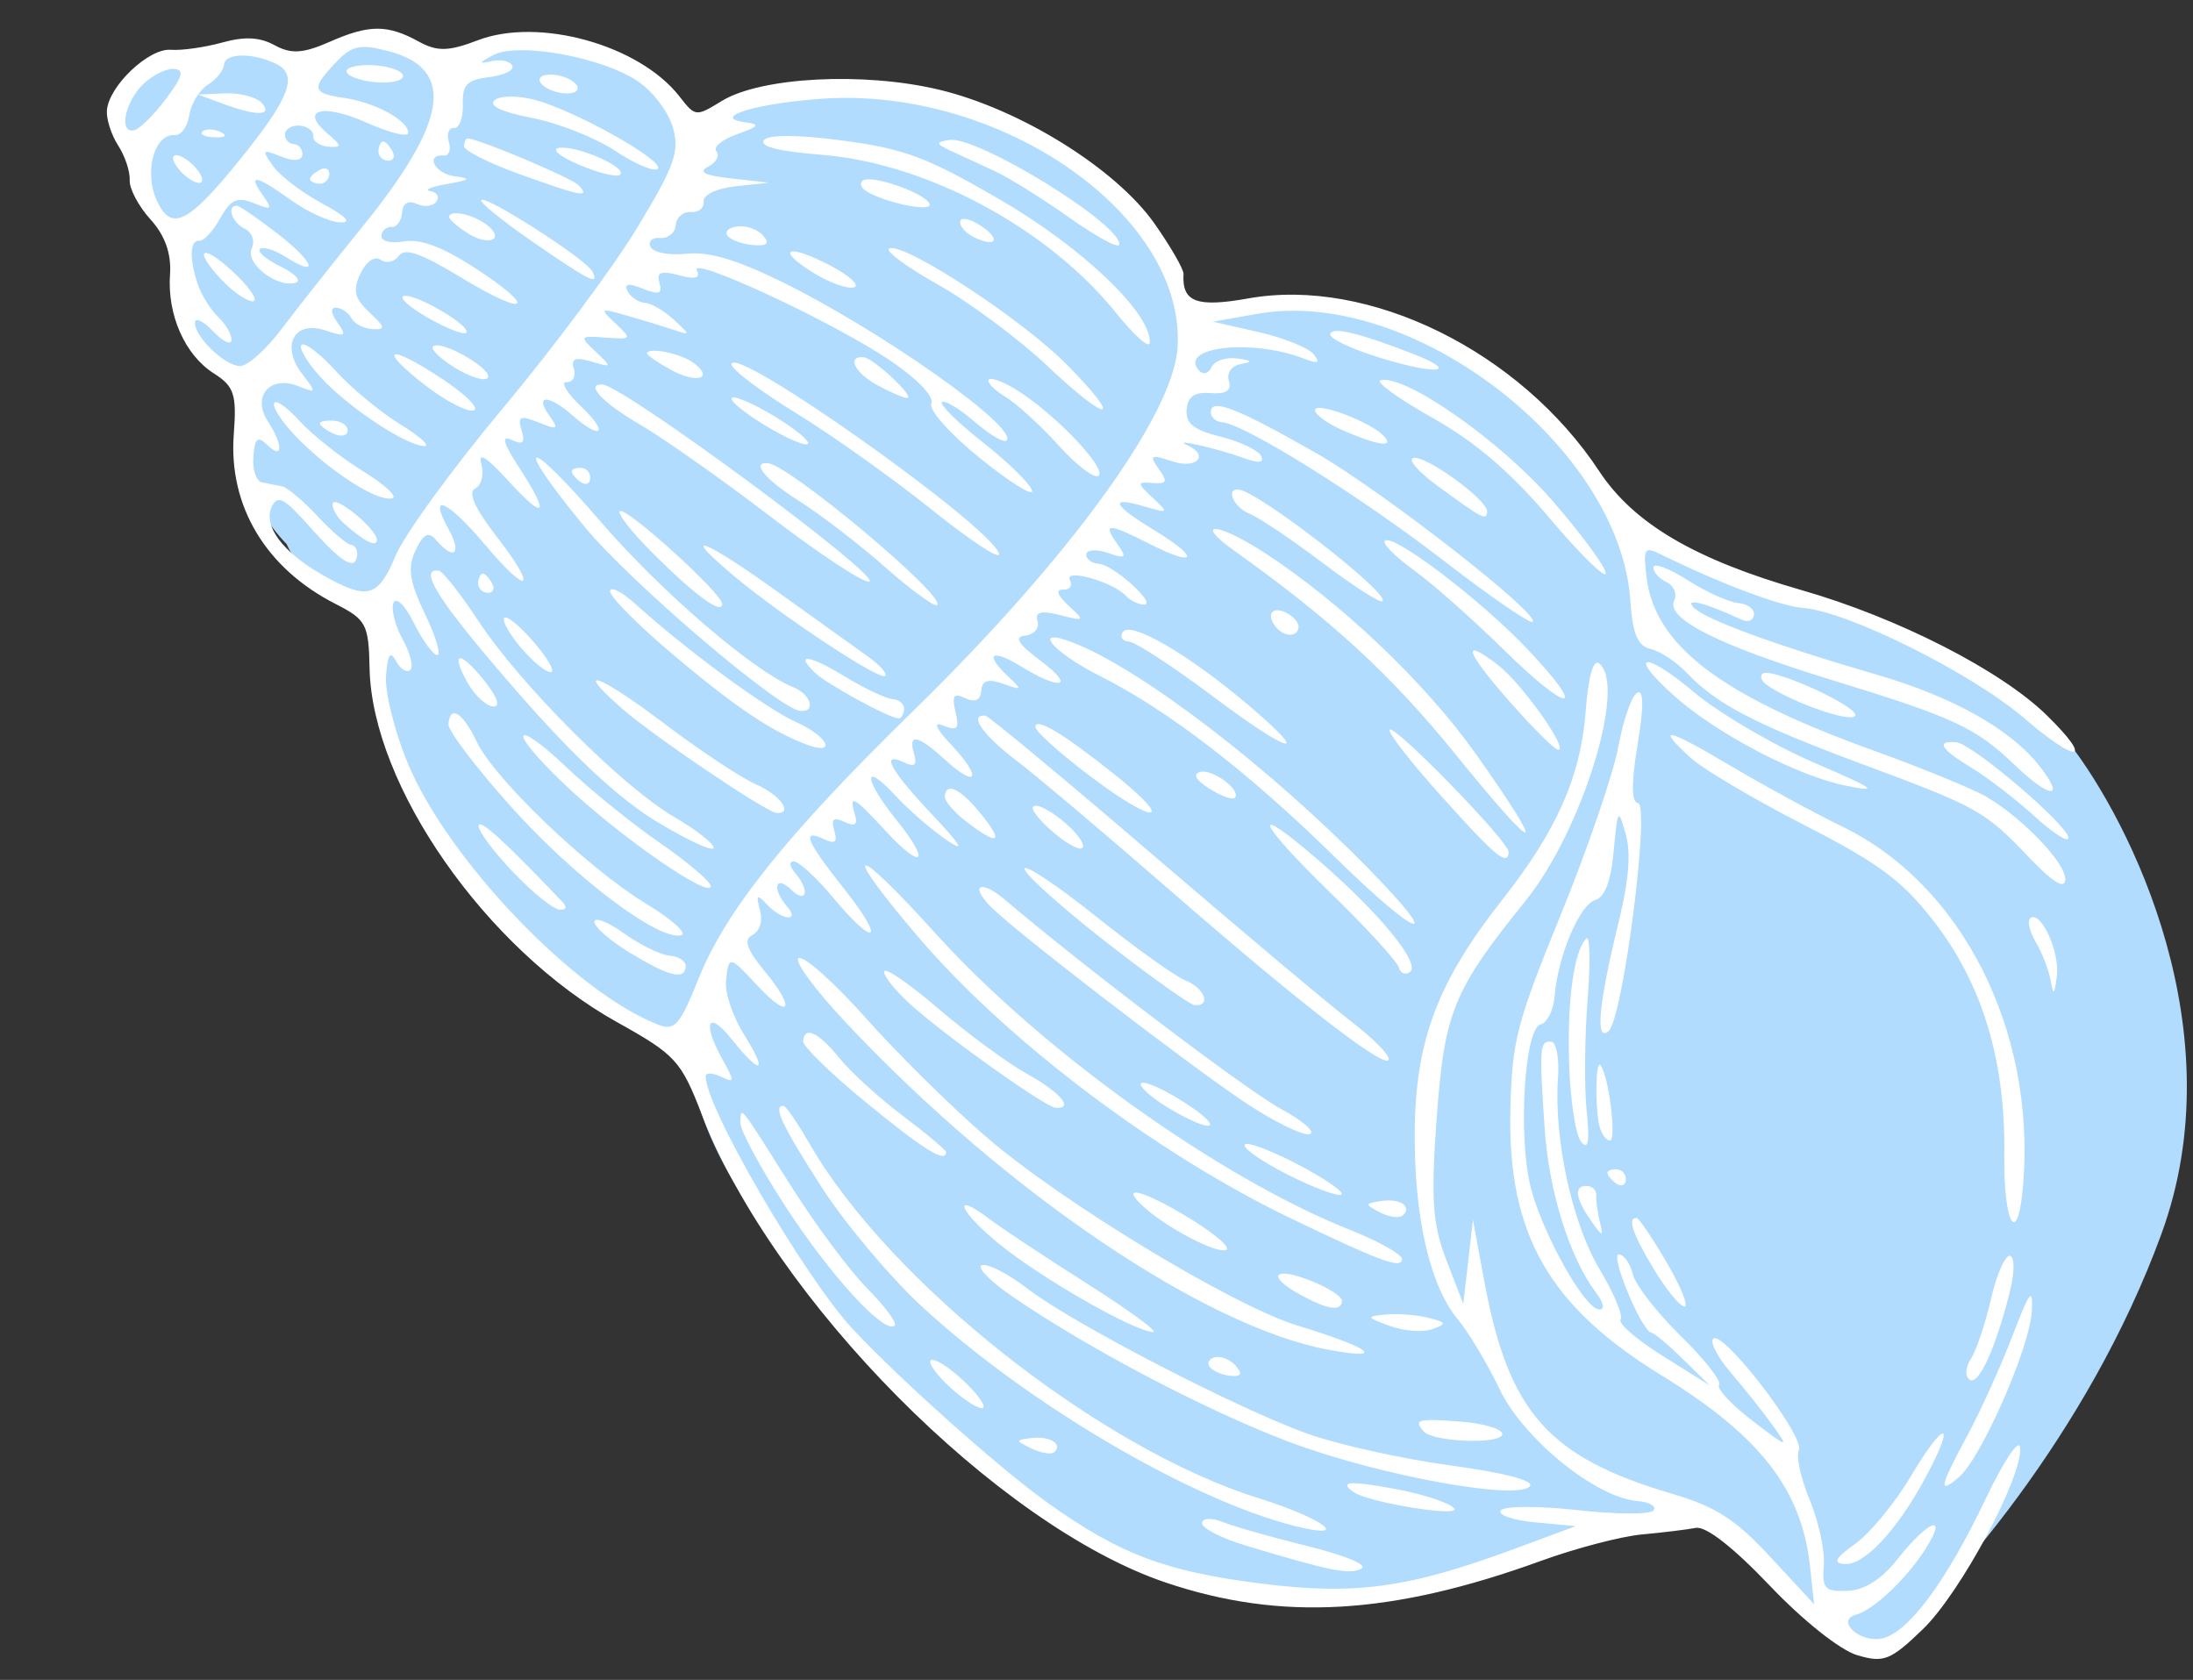 <?xml version="1.0" encoding="UTF-8"?> <svg xmlns="http://www.w3.org/2000/svg" width="94" height="72" viewBox="0 0 94 72" fill="none"><rect x="0" y="0" width="94" height="72" fill="#333333" stroke="none"/><path d="M7.703 10.826C7.204 13.991 9.161 15.754 10.202 16.24V18.738C10.202 20.737 11.59 22.624 12.284 23.318C13.283 25.484 15.337 25.886 16.239 25.817C16.073 28.315 16.725 31.438 17.072 32.687L20.195 37.892C21.694 40.89 27.066 43.722 29.564 44.763C29.398 52.091 41.431 62.251 47.469 66.415L50.592 67.665L54.132 68.289H58.504L61.835 67.665L70.996 65.166H73.494L77.242 68.289L79.532 70.579H80.781C83.418 68.289 89.484 61.544 92.648 52.882C95.813 44.221 91.33 35.255 88.692 31.854L81.822 27.274L77.242 25.817L70.163 22.694L67.456 19.363L64.125 16.031L61.21 14.366L55.589 12.908L51.009 13.533L50.176 11.451L48.302 8.744L45.595 6.454L41.848 4.789L37.476 3.748L32.271 4.164L29.981 5.83C28.648 3.998 26.649 2.845 25.817 2.498L21.861 1.874L18.738 2.498L15.823 1.457L12.908 2.498L10.202 1.874L8.744 2.498L6.246 2.915L4.789 4.789L5.83 7.495L6.871 9.369L7.703 10.826Z" fill="#B1DCFE"></path><path fill-rule="evenodd" clip-rule="evenodd" d="M5.063 6.233C5.357 6.686 5.58 7.356 5.559 7.72C5.539 8.085 5.94 8.843 6.452 9.406C7.071 10.088 7.35 10.872 7.288 11.756C7.164 13.498 7.925 15.216 9.169 16.006C10.036 16.556 10.15 16.905 10.021 18.604C9.787 21.684 11.393 24.364 14.386 25.886C15.696 26.552 15.803 26.754 15.841 28.637C15.943 33.676 20.839 40.684 26.438 43.803C28.962 45.209 29.183 45.45 30.084 47.77C33.166 55.714 42.766 65.397 49.968 67.827C54.917 69.496 59.658 69.221 66.067 66.893C67.548 66.355 69.487 65.848 70.377 65.766C71.266 65.685 72.306 65.558 72.686 65.485C73.122 65.402 74.296 66.318 75.854 67.955C77.28 69.454 78.869 70.719 79.602 70.939C80.741 71.28 81.035 71.164 82.421 69.827C84.049 68.258 86.74 63.218 86.585 62.029C86.535 61.645 85.868 62.649 85.103 64.259C83.439 67.759 81.813 69.955 80.691 70.219C79.746 70.44 78.65 69.459 79.557 69.205C80.331 68.988 81.752 67.635 82.56 66.346C83.507 64.835 82.647 65.161 81.352 66.804C80.659 67.684 79.922 68.155 79.194 68.183C78.218 68.222 78.097 68.092 78.174 67.08C78.222 66.448 77.95 65.189 77.569 64.281C77.189 63.373 76.98 62.413 77.106 62.148C77.376 61.58 73.869 57.012 73.439 57.373C73.278 57.508 73.621 58.171 74.201 58.846C74.782 59.521 75.587 60.535 75.991 61.099C76.693 62.082 76.655 62.073 75.101 60.881C74.208 60.197 73.571 59.509 73.685 59.352C73.799 59.196 73.058 58.251 72.038 57.253C71.018 56.255 70.096 55.068 69.989 54.616C69.882 54.164 69.614 53.78 69.393 53.763C68.985 53.732 70.368 57.061 70.787 57.119C70.912 57.137 71.525 57.651 72.148 58.263L73.281 59.374L71.265 58.112C70.156 57.417 69.346 56.717 69.465 56.555C69.583 56.393 69.173 55.416 68.555 54.383C67.384 52.429 66.595 48.781 66.782 46.185C66.841 45.355 66.708 44.663 66.486 44.646C65.993 44.608 65.973 44.894 66.211 48.383C66.396 51.084 67.281 53.906 68.416 55.408C68.747 55.845 68.797 56.144 68.537 56.125C67.903 56.077 66.082 52.802 65.602 50.847C65.062 48.65 65.347 44.078 66.035 43.905C66.32 43.833 66.59 43.292 66.636 42.703C66.769 40.996 67.706 38.774 68.377 38.574C68.793 38.45 69.048 37.774 69.169 36.471C69.338 34.653 69.365 34.614 69.682 35.74C69.918 36.579 69.821 37.727 69.354 39.635C68.521 43.035 68.374 44.685 68.949 44.193C69.566 43.665 70.749 34.456 70.206 34.414C69.927 34.393 69.923 33.526 70.192 31.925C70.462 30.319 70.458 29.544 70.179 29.688C69.944 29.809 69.578 30.855 69.365 32.014C69.151 33.171 68.04 36.413 66.896 39.218C65.007 43.848 64.808 44.613 64.74 47.546C64.615 52.883 66.375 55.976 71.234 58.958C75.442 61.54 77.231 63.844 77.585 67.139L77.759 68.755L75.888 66.736C74.388 65.116 73.552 64.578 71.672 64.023C66.367 62.457 64.663 60.533 63.629 54.943L63.136 52.277L62.929 54.081L62.722 55.885L61.997 54.01C61.402 52.471 61.328 51.378 61.582 47.912C61.916 43.36 62.282 42.465 65.403 38.592C67.825 35.585 69.755 29.312 68.531 28.424C68.292 28.25 68.08 29.021 67.97 30.467C67.756 33.281 66.733 35.597 64.389 38.569C61.634 42.063 60.676 44.59 60.641 48.447C60.608 52.142 61.282 55.1 62.489 56.549C62.947 57.098 63.753 58.446 64.28 59.544C65.303 61.675 68.408 64.192 70.188 64.334C70.7 64.375 71.013 64.555 70.882 64.734C70.751 64.913 69.281 64.908 67.614 64.723C65.947 64.538 64.468 64.544 64.328 64.736C64.188 64.929 64.854 65.159 65.809 65.248L67.546 65.41L64.887 66.394C60.345 68.073 58.07 68.381 54.008 67.865C49.946 67.349 47.994 66.61 44.931 64.427C42.881 62.966 38.652 59.201 36.577 56.989C34.491 54.765 30.161 47.317 30.252 46.11C30.263 45.967 30.559 45.985 30.909 46.15C31.498 46.428 31.502 46.371 30.966 45.403C30.084 43.81 30.341 43.259 31.367 44.545C32.627 46.124 32.936 46.004 31.893 44.341C31.417 43.581 31.068 42.554 31.118 42.058C31.231 40.935 31.254 40.938 32.472 42.248C33.857 43.737 34.123 43.259 32.801 41.657C32.002 40.689 31.859 40.274 32.254 40.071C32.572 39.907 32.702 39.473 32.573 39.002C32.396 38.352 32.448 38.307 32.863 38.753C33.511 39.45 34.324 39.531 33.727 38.839C33.08 38.088 33.231 37.476 33.904 38.124C34.576 38.772 34.727 38.161 34.08 37.41C33.829 37.119 33.81 36.904 34.037 36.921C34.26 36.938 35.01 37.632 35.704 38.464C37.556 40.681 37.982 40.365 36.189 38.105C34.547 36.035 34.331 35.498 35.33 35.97C35.796 36.19 35.908 36.092 35.76 35.597C35.611 35.1 35.724 35.003 36.194 35.225C36.65 35.441 36.777 35.349 36.642 34.9C36.374 34.009 36.588 34.124 37.963 35.614C39.556 37.34 39.916 36.992 38.436 35.157C37.012 33.392 36.962 32.57 38.371 34.09C38.938 34.702 39.923 35.558 40.56 35.993C41.4 36.566 41.229 36.264 39.93 34.885C38.118 32.96 37.712 32.183 38.786 32.69C39.21 32.89 39.321 32.779 39.178 32.302C38.91 31.409 39.34 31.494 40.514 32.567C41.88 33.816 42.11 33.349 40.811 31.962C40.091 31.192 39.972 30.909 40.45 31.103C41.036 31.34 41.128 31.233 40.956 30.509C40.79 29.807 40.877 29.687 41.38 29.924C41.794 30.12 42.029 30.009 42.06 29.606C42.094 29.16 42.353 29.076 42.996 29.306C43.815 29.599 43.833 29.576 43.222 29.003C42.185 28.031 42.482 27.774 43.743 28.55C45.486 29.622 46.114 29.453 44.603 28.319C43.625 27.586 43.451 27.298 43.952 27.24C44.328 27.197 44.563 26.918 44.473 26.62C44.355 26.227 44.617 26.156 45.429 26.361C46.511 26.634 46.522 26.62 45.788 25.945C45.323 25.516 45.234 25.257 45.559 25.274C45.85 25.289 45.986 25.105 45.86 24.864C45.593 24.348 47.675 24.922 48.236 25.517C48.432 25.726 48.784 25.905 49.017 25.915C49.648 25.943 47.751 24.215 47.096 24.165C46.788 24.142 46.548 23.958 46.563 23.758C46.579 23.558 46.992 23.529 47.481 23.696C48.274 23.965 48.317 23.92 47.869 23.283C47.249 22.401 47.503 22.409 49.31 23.328C51.289 24.334 51.441 23.919 49.52 22.752C47.675 21.63 47.506 21.251 49.053 21.705C50.098 22.012 50.114 21.996 49.41 21.335C48.721 20.69 48.721 20.649 49.406 20.701C50.024 20.748 50.064 20.653 49.662 20.089C49.245 19.503 49.318 19.464 50.245 19.773C51.303 20.124 51.859 19.51 50.877 19.075C50.159 18.758 52.217 19.23 53.332 19.638C53.963 19.869 54.204 19.835 54.048 19.536C53.919 19.288 53.136 18.917 52.308 18.712C51.168 18.43 50.817 18.149 50.862 17.556C50.904 16.998 51.199 16.794 51.887 16.846C52.561 16.897 52.798 16.74 52.673 16.325C52.57 15.979 52.787 15.676 53.192 15.602C53.709 15.508 53.665 15.445 53.019 15.361C52.541 15.299 52.05 15.468 51.93 15.737C51.81 16.006 51.574 16.076 51.404 15.892C50.464 14.873 53.633 14.5 55.88 15.365C56.511 15.608 56.614 15.562 56.302 15.179C56.074 14.9 55.011 14.473 53.939 14.231L51.989 13.788L53.898 13.45C60.513 12.275 69.441 19.143 69.883 25.747C69.979 27.17 70.198 27.692 70.752 27.817C71.16 27.908 71.856 28.367 72.298 28.835C73.566 30.177 75.239 31.048 79.836 32.755C84.812 34.604 85.062 34.744 87.007 36.783C87.997 37.82 88.493 38.123 88.525 37.71C88.576 37.035 86.792 35.143 85.193 34.177C84.632 33.838 82.395 32.92 80.222 32.136C73.734 29.796 70.936 27.655 70.579 24.756C70.427 23.512 70.484 23.412 71.156 23.744C73.7 24.999 76.306 25.982 77.287 26.056C79.208 26.202 84.528 28.857 86.777 30.791C89.063 32.758 89.779 32.664 87.741 30.665C85.772 28.732 81.364 26.481 77.228 25.294C72.65 23.981 70.029 22.441 68.548 20.195C65.164 15.06 58.68 11.866 53.518 12.788C51.29 13.186 50.659 12.95 50.73 11.745C50.742 11.546 50.184 10.577 49.492 9.591C47.829 7.223 43.721 4.67 40.245 3.842C37.008 3.071 32.613 3.301 30.937 4.328C29.825 5.009 29.805 5.007 29.126 4.135C27.405 1.924 23.096 0.724 20.478 1.727C19.232 2.204 18.74 2.215 17.957 1.786C16.607 1.044 15.827 1.045 14.136 1.79C12.996 2.292 12.477 2.325 11.777 1.941C11.135 1.588 10.493 1.555 9.523 1.823C8.777 2.03 7.784 2.17 7.317 2.134C6.372 2.062 4.661 3.689 4.582 4.734C4.553 5.104 4.77 5.778 5.063 6.233ZM5.756 5.58C5.995 5.521 6.607 4.915 7.115 4.235C7.842 3.264 7.915 2.988 7.458 2.953C7.137 2.929 6.55 3.217 6.152 3.594C5.351 4.351 5.072 5.751 5.756 5.58ZM6.751 8.662C7.364 9.923 8.078 9.562 10.236 6.9C12.447 4.173 12.813 3.197 11.804 2.721C10.804 2.248 9.639 2.274 9.601 2.769C9.582 3.021 9.271 3.41 8.909 3.634C8.547 3.857 8.19 4.441 8.115 4.932C8.04 5.422 7.764 5.808 7.503 5.788C6.595 5.719 6.148 7.425 6.751 8.662ZM7.827 7.43C8.149 7.74 8.51 7.91 8.629 7.808C8.748 7.706 8.583 7.369 8.261 7.058C7.938 6.748 7.578 6.578 7.458 6.68C7.339 6.782 7.504 7.119 7.827 7.43ZM8.463 12.143C8.612 12.607 9.008 13.25 9.343 13.573C9.679 13.896 9.939 14.348 9.921 14.576C9.904 14.804 9.552 14.636 9.138 14.202C8.725 13.768 8.373 13.594 8.356 13.815C8.312 14.395 9.6 15.655 10.274 15.691C10.59 15.708 11.396 14.996 12.064 14.108C12.732 13.221 14.289 11.251 15.524 9.731C19.202 5.203 19.543 2.964 16.672 2.198C15.45 1.872 15.085 1.947 14.41 2.66C13.323 3.807 13.367 3.995 14.765 4.2C16.102 4.396 17.535 5.185 17.496 5.703C17.482 5.889 16.685 5.69 15.725 5.262C13.841 4.42 12.823 4.688 14.022 5.71C14.665 6.258 14.673 6.333 14.079 6.288C13.704 6.259 13.41 6.055 13.427 5.834C13.444 5.613 13.185 5.411 12.852 5.386C12.52 5.36 12.233 5.521 12.216 5.742C12.2 5.963 12.368 6.158 12.589 6.174C12.812 6.191 12.978 6.398 12.96 6.634C12.941 6.896 12.583 6.925 12.045 6.708C11.233 6.382 11.206 6.415 11.706 7.118C12.005 7.538 12.953 8.261 13.813 8.723C14.849 9.281 15.103 9.553 14.567 9.53C14.122 9.511 13.191 9.089 12.497 8.592C10.966 7.495 10.591 7.423 11.255 8.355C11.699 8.98 11.657 9.019 10.875 8.705C10.172 8.422 9.885 8.551 9.446 9.346C9.143 9.894 8.743 10.33 8.556 10.316C8.141 10.284 8.103 11.021 8.463 12.143ZM9.195 5.884C9.667 5.901 9.77 5.813 9.458 5.66C9.175 5.522 8.826 5.51 8.682 5.633C8.538 5.756 8.769 5.869 9.195 5.884ZM9.476 4.418C10.971 4.979 11.711 4.981 11.23 4.422C11.009 4.165 10.302 3.976 9.659 4.002L8.49 4.049L9.476 4.418ZM9.44 11.932C9.916 12.451 10.535 12.893 10.815 12.914C11.095 12.935 10.794 12.435 10.146 11.802C8.761 10.449 8.177 10.556 9.44 11.932ZM10.481 9.797C10.8 9.948 10.94 10.328 10.791 10.642C10.491 11.273 11.86 12.351 12.667 12.118C12.94 12.04 12.654 11.728 12.032 11.426C11.411 11.123 11.01 10.784 11.142 10.671C11.274 10.558 11.76 10.706 12.223 10.999C13.714 11.946 13.488 11.247 11.908 10.023C11.065 9.371 10.28 8.83 10.165 8.821C9.695 8.785 9.94 9.542 10.481 9.797ZM11.233 20.676C11.481 20.721 11.867 20.795 12.091 20.842C12.315 20.889 13 21.466 13.613 22.125C14.226 22.783 14.866 23.332 15.034 23.345C15.203 23.358 15.327 23.549 15.31 23.77C15.256 24.489 14.676 24.153 13.301 22.604C12.171 21.331 11.901 21.188 11.645 21.727C11.265 22.526 12.121 23.672 13.82 24.639C15.752 25.739 16.203 25.621 16.955 23.82C17.332 22.917 19.402 20.072 21.555 17.497C23.708 14.923 26.302 11.437 27.319 9.751C28.911 7.116 29.126 6.52 28.853 5.5C28.679 4.847 28.016 3.95 27.379 3.507C25.884 2.467 22.219 1.789 21.154 2.357C20.51 2.7 20.493 2.751 21.066 2.621C21.456 2.533 21.857 2.618 21.958 2.811C22.058 3.005 21.615 3.226 20.972 3.305C20.011 3.421 19.81 3.629 19.839 4.481C19.858 5.05 19.689 5.501 19.463 5.484C19.237 5.467 19.135 5.732 19.238 6.073C19.34 6.415 19.248 6.681 19.034 6.664C18.202 6.601 18.631 7.445 19.486 7.555C20.217 7.65 20.154 7.713 19.156 7.887C18.477 8.005 18.158 8.141 18.447 8.19C18.735 8.238 18.851 8.442 18.704 8.643C18.556 8.845 18.177 8.888 17.861 8.738C17.502 8.569 17.267 8.71 17.236 9.113C17.209 9.468 17.006 9.745 16.784 9.728C16.562 9.712 16.366 9.882 16.349 10.107C16.331 10.341 16.749 10.444 17.322 10.346C18.004 10.229 18.954 10.579 20.283 11.436C23.067 13.232 22.667 13.652 19.817 11.925C18.03 10.843 17.358 10.606 17.094 10.967C16.901 11.231 16.55 11.306 16.313 11.134C16.064 10.953 15.7 11.202 15.451 11.724C15.109 12.439 15.189 12.786 15.835 13.388C16.518 14.025 16.539 14.142 15.968 14.106C15.592 14.082 15.186 13.873 15.066 13.642C14.945 13.41 14.654 13.206 14.418 13.188C14.155 13.168 14.173 13.414 14.464 13.824C14.88 14.407 14.813 14.45 13.935 14.158C12.609 13.717 12.025 14.817 12.947 16.019C13.58 16.844 13.575 16.862 12.771 16.545C11.574 16.072 10.788 16.986 11.477 18.052C12.149 19.092 12.136 19.726 11.457 19.071C11.039 18.668 10.922 18.769 10.86 19.582C10.817 20.14 10.985 20.631 11.233 20.676ZM12.887 18.914C14.366 20.358 16.21 21.508 16.81 21.358C17.061 21.295 16.495 20.77 15.552 20.19C14.608 19.611 13.373 18.629 12.806 18.008C12.239 17.388 11.76 17.078 11.742 17.321C11.723 17.564 12.239 18.281 12.887 18.914ZM13.732 16.155C14.899 17.438 17.372 19.084 18.184 19.118C18.472 19.13 18.009 18.711 17.155 18.186C16.302 17.662 15.059 16.633 14.393 15.899C13.727 15.165 13.068 14.662 12.929 14.78C12.791 14.899 13.152 15.518 13.732 16.155ZM13.678 7.875C13.9 7.892 14.096 7.714 14.114 7.48C14.132 7.246 13.956 7.152 13.724 7.272C13.491 7.391 13.295 7.569 13.288 7.667C13.28 7.764 13.456 7.858 13.678 7.875ZM14.284 18.581C14.607 18.734 14.885 18.683 14.902 18.469C14.918 18.255 14.659 18.059 14.326 18.034C13.993 18.009 13.715 18.059 13.709 18.146C13.702 18.233 13.961 18.429 14.284 18.581ZM16.038 3.517C16.703 3.587 17.259 3.475 17.275 3.268C17.291 3.062 16.759 2.852 16.093 2.801C15.427 2.751 14.871 2.863 14.856 3.05C14.842 3.238 15.374 3.448 16.038 3.517ZM14.704 22.398C15.583 23.188 16.144 23.479 16.157 23.151C16.174 22.687 14.292 21.15 14.258 21.6C14.242 21.804 14.443 22.163 14.704 22.398ZM16.618 6.885C16.853 6.903 16.947 6.728 16.827 6.497C16.706 6.265 16.528 6.069 16.43 6.062C16.332 6.055 16.238 6.229 16.221 6.451C16.204 6.672 16.383 6.867 16.618 6.885ZM18.239 16.522C19.091 17.181 20.018 17.664 20.299 17.593C20.58 17.523 19.968 16.91 18.941 16.231C16.623 14.699 16.142 14.898 18.239 16.522ZM18.333 13.615C19.125 14.068 19.865 14.361 19.977 14.265C20.269 14.015 17.812 12.561 17.311 12.687C17.081 12.744 17.54 13.162 18.333 13.615ZM17.458 32.664C19.158 36.805 24.642 42.543 28.213 43.917C28.923 44.191 29.143 43.941 29.931 41.971C31.109 39.028 33.732 35.755 39.176 30.438C45.796 23.971 50.273 17.821 50.473 14.919C50.861 9.288 42.982 3.733 35.309 4.227C32.478 4.41 30.394 5.036 31.939 5.24C32.602 5.328 32.54 5.418 31.586 5.755C30.95 5.98 30.555 6.309 30.707 6.486C30.86 6.663 30.705 6.956 30.363 7.137C29.913 7.375 30.187 7.517 31.351 7.648L32.96 7.83L31.528 7.984C30.723 8.07 30.123 8.356 30.159 8.635C30.195 8.909 29.951 9.112 29.618 9.087C29.285 9.061 28.992 9.312 28.966 9.644C28.941 9.976 28.637 10.225 28.291 10.199C27.946 10.173 27.764 10.347 27.888 10.585C28.015 10.829 28.691 10.956 29.434 10.875C30.368 10.773 31.548 11.119 33.472 12.06C37.739 14.146 43.73 18.378 43.136 18.886C43.02 18.985 42.399 18.614 41.757 18.061C41.114 17.508 40.494 17.137 40.378 17.236C40.262 17.335 41.054 18.114 42.138 18.966C43.222 19.819 44.167 20.747 44.238 21.028C44.309 21.309 43.315 20.691 42.029 19.655C40.709 18.591 39.792 17.56 39.922 17.285C40.056 17.004 39.305 16.226 38.14 15.44C35.709 13.798 29.52 10.919 29.87 11.593C30.041 11.921 29.799 11.986 29.103 11.798C28.329 11.589 28.129 11.667 28.267 12.127C28.407 12.593 28.245 12.649 27.552 12.37C26.94 12.124 26.733 12.158 26.898 12.476C27.031 12.733 27.367 12.96 27.645 12.981C27.922 13.002 28.48 13.326 28.885 13.703C29.61 14.376 29.609 14.382 28.829 14.122C28.393 13.977 27.501 13.705 26.845 13.518C25.712 13.195 25.69 13.212 26.389 13.869C27.097 14.533 27.081 14.555 25.961 14.47C24.84 14.385 24.825 14.407 25.533 15.074C26.248 15.747 26.242 15.759 25.344 15.494C24.659 15.291 24.466 15.373 24.597 15.811C24.695 16.136 24.552 16.392 24.282 16.379C24.01 16.366 24.299 16.843 24.924 17.437C26.128 18.583 25.77 18.888 24.516 17.785C23.522 16.91 22.905 16.908 23.526 17.781C23.973 18.409 23.926 18.443 23.084 18.105C22.294 17.787 22.176 17.842 22.356 18.441C22.519 18.985 22.416 19.082 21.925 18.851C21.474 18.637 21.567 18.985 22.238 20.016C23.592 22.094 23.386 22.358 21.781 20.601C20.838 19.568 20.481 19.349 20.631 19.896C20.754 20.344 20.639 20.797 20.366 20.938C20.047 21.103 20.354 21.793 21.269 22.971C23.068 25.286 22.698 25.613 20.812 23.372C19.186 21.439 18.328 21.052 19.214 22.651C19.813 23.734 19.479 24.057 18.698 23.15C18.365 22.764 18.155 22.868 17.811 23.588C17.459 24.326 17.547 24.922 18.217 26.316C18.688 27.298 18.924 28.089 18.741 28.075C18.557 28.061 18.107 27.443 17.74 26.701C17.367 25.947 16.983 25.567 16.868 25.839C16.755 26.106 16.932 26.811 17.261 27.404C17.589 27.997 17.734 28.588 17.583 28.718C17.431 28.848 17.159 28.674 16.977 28.333C16.731 27.873 16.621 28.032 16.546 28.955C16.49 29.639 16.901 31.308 17.458 32.664ZM19.511 15.768C20.158 16.167 20.787 16.358 20.907 16.192C21.163 15.843 18.913 14.548 18.566 14.845C18.438 14.954 18.863 15.37 19.511 15.768ZM20.046 9.995C20.976 10.586 21.688 10.247 20.839 9.617C20.243 9.175 19.276 8.979 19.252 9.295C19.244 9.398 19.601 9.713 20.046 9.995ZM22.105 29.573C24.597 32.435 26.541 34.247 28.169 35.227C29.486 36.02 30.576 36.522 30.589 36.341C30.603 36.161 29.843 35.565 28.902 35.018C26.688 33.73 22.312 29.352 20.517 26.63C19.743 25.457 18.975 24.48 18.809 24.458C17.878 24.334 18.833 25.817 22.105 29.573ZM22.227 7.448C24.94 8.426 25.307 8.497 24.813 7.949C24.533 7.638 20.598 5.975 20.043 5.932C19.972 5.927 19.903 6.074 19.889 6.259C19.875 6.444 20.927 6.979 22.227 7.448ZM22.816 10.352C25.288 12.06 25.722 12.274 25.382 11.622C25.115 11.108 20.857 8.374 20.628 8.57C20.532 8.652 21.516 9.455 22.816 10.352ZM22.815 5.056C23.935 5.275 25.538 5.911 26.378 6.469C27.217 7.026 28.032 7.373 28.189 7.239C28.551 6.929 24.701 4.76 22.951 4.287C22.224 4.09 21.437 4.093 21.203 4.293C20.926 4.531 21.485 4.796 22.815 5.056ZM21.91 34.581C24.624 37.609 28.232 40.334 29.198 40.084C29.477 40.012 28.803 39.406 27.7 38.736C25.206 37.223 21.188 33.381 20.432 31.787C19.837 30.534 19.287 30.193 19.222 31.04C19.201 31.315 20.41 32.908 21.91 34.581ZM20.058 29.287C20.356 29.81 20.841 30.256 21.136 30.279C21.468 30.304 21.326 29.884 20.761 29.176C19.697 27.843 19.273 27.91 20.058 29.287ZM20.892 25.408C21.127 25.425 21.221 25.251 21.101 25.019C20.98 24.788 20.802 24.592 20.704 24.585C20.606 24.577 20.512 24.752 20.495 24.973C20.478 25.194 20.657 25.39 20.892 25.408ZM21.989 37.374C22.816 38.241 23.711 38.967 23.977 38.987C24.274 39.01 24.322 38.88 24.102 38.649C21.589 36.013 20.54 35.061 20.515 35.395C20.498 35.616 21.161 36.506 21.989 37.374ZM23.725 3.904C24.157 4.053 24.611 4.038 24.733 3.871C24.855 3.704 24.601 3.445 24.169 3.297C23.736 3.149 23.283 3.164 23.16 3.331C23.038 3.498 23.292 3.756 23.725 3.904ZM22.499 27.955C23.014 28.515 23.531 28.892 23.649 28.791C23.767 28.69 23.36 28.048 22.744 27.364C22.129 26.68 21.612 26.304 21.595 26.528C21.578 26.752 21.985 27.394 22.499 27.955ZM24.827 7.064C25.652 7.416 26.439 7.608 26.576 7.492C26.925 7.192 24.756 6.229 23.974 6.336C23.609 6.386 23.983 6.705 24.827 7.064ZM25.042 22.56C26.986 24.927 33.4 30.403 34.309 30.472C34.994 30.524 34.758 29.756 33.995 29.45C32.296 28.767 28.332 25.358 25.738 22.348C22.491 18.581 21.917 18.756 25.042 22.56ZM24.547 33.941C26.927 36.112 30.425 38.502 30.465 37.983C30.478 37.799 29.492 36.96 28.273 36.117C27.053 35.274 25.247 33.81 24.258 32.863C23.27 31.915 22.447 31.329 22.43 31.561C22.412 31.792 23.365 32.863 24.547 33.941ZM24.882 20.656C25.094 20.81 25.281 20.744 25.299 20.51C25.317 20.276 25.15 20.07 24.928 20.053C24.706 20.036 24.518 20.102 24.511 20.2C24.503 20.297 24.671 20.503 24.882 20.656ZM27.404 18.179C28.42 18.768 30.952 20.552 33.031 22.144C35.111 23.737 37.013 24.989 37.258 24.928C37.881 24.772 26.759 16.553 25.829 16.482C25.047 16.423 25.833 17.268 27.404 18.179ZM26.669 30.374C27.991 31.535 32.834 34.808 33.279 34.842C34.028 34.899 33.446 34.07 32.424 33.626C31.779 33.345 30.02 32.183 28.516 31.044C25.676 28.892 24.492 28.462 26.669 30.374ZM28.721 27.946C31.411 30.225 32.951 31.276 34.48 31.876C35.9 32.434 35.554 31.588 34.095 30.933C32.819 30.36 29.393 27.84 27.225 25.878C26.65 25.359 26.167 25.115 26.15 25.337C26.133 25.559 27.29 26.733 28.721 27.946ZM27.979 23.707C29.782 25.509 30.954 26.366 30.956 25.884C30.958 25.437 26.822 21.691 26.567 21.909C26.452 22.007 27.087 22.817 27.979 23.707ZM26.985 40.825C28.689 41.861 29.346 42.023 29.391 41.421C29.408 41.2 29.104 40.994 28.716 40.963C28.328 40.933 27.447 40.505 26.759 40.012C26.071 39.519 25.495 39.29 25.478 39.503C25.462 39.717 26.14 40.311 26.985 40.825ZM28.75 15.846C29.868 16.46 30.635 16.226 29.723 15.549C29.183 15.149 27.758 14.86 27.736 15.147C27.731 15.222 28.187 15.536 28.75 15.846ZM31.48 24.702C33.501 26.396 37.703 29.173 37.939 28.971C38.045 28.88 37.728 28.515 37.233 28.161C36.739 27.806 34.981 26.547 33.328 25.362C30.109 23.054 29.07 22.683 31.48 24.702ZM31.194 10.117C31.349 10.295 31.845 10.469 32.297 10.504C32.891 10.549 33.005 10.435 32.709 10.093C32.485 9.833 31.989 9.658 31.607 9.705C31.224 9.753 31.039 9.938 31.194 10.117ZM32.779 18.224C33.674 18.768 34.503 19.129 34.623 19.027C34.742 18.925 34.108 18.396 33.213 17.852C32.318 17.308 31.488 16.947 31.369 17.049C31.249 17.151 31.884 17.68 32.779 18.224ZM34.136 17.715C35.682 18.664 38.296 20.523 39.944 21.848C41.593 23.172 42.888 24.024 42.823 23.74C42.565 22.611 31.422 14.712 31.354 15.611C31.338 15.82 32.59 16.767 34.136 17.715ZM35.216 6.634C39.734 6.992 44.931 9.787 47.856 13.43C48.621 14.383 49.262 14.951 49.282 14.694C49.376 13.461 46.423 10.629 42.917 8.587C39.748 6.742 38.797 6.383 36.133 6.026C34.208 5.767 32.923 5.762 32.74 6.012C32.546 6.278 33.384 6.489 35.216 6.634ZM34.256 21.474C35.162 22.045 36.819 23.319 37.939 24.307C39.059 25.294 40.063 26.026 40.171 25.933C40.584 25.58 33.832 19.921 32.914 19.852C32.171 19.795 32.801 20.556 34.256 21.474ZM34.888 11.706C35.561 12.121 36.334 12.395 36.604 12.316C36.874 12.237 36.417 11.817 35.589 11.382C33.742 10.413 33.196 10.665 34.888 11.706ZM33.669 51.709C35.593 54.67 37.904 57.194 38.346 56.816C38.467 56.713 37.944 56 37.184 55.233C36.424 54.466 34.958 52.5 33.926 50.864C31.634 47.235 31.775 47.412 31.732 48.103C31.712 48.416 32.584 50.039 33.669 51.709ZM34.936 28.836C35.43 29.312 38.071 30.758 38.507 30.791C38.625 30.8 38.735 30.626 38.752 30.405C38.769 30.184 38.549 29.985 38.263 29.964C37.977 29.942 37.063 29.511 36.233 29.006C34.671 28.058 34.043 27.975 34.936 28.836ZM35.188 50.837C36.192 52.401 38.135 54.719 39.505 55.987C43.986 60.13 51.006 64.266 55.472 65.396C57.984 66.032 56.775 65.095 53.939 64.209C47.139 62.084 38.111 54.952 34.689 49.002C34.187 48.129 33.692 47.409 33.59 47.401C33.111 47.365 33.502 48.205 35.188 50.837ZM36.287 43.858C43.088 51.086 51.645 56.878 56.969 57.855C59.476 58.316 58.773 57.774 55.617 56.812C52.847 55.968 45.476 51.498 42.241 48.7C40.752 47.412 38.452 45.14 37.13 43.651C35.807 42.162 34.51 40.997 34.247 41.062C33.984 41.128 34.902 42.386 36.287 43.858ZM37.069 8.15C37.827 8.678 40.054 9.14 39.838 8.725C39.586 8.239 37.303 7.461 36.969 7.747C36.851 7.848 36.896 8.029 37.069 8.15ZM37.129 47.256C39.595 49.277 40.52 49.853 40.556 49.389C40.562 49.301 39.737 48.605 38.722 47.842C37.707 47.078 36.481 45.965 35.998 45.368C35.085 44.24 34.475 43.951 34.424 44.624C34.408 44.839 35.625 46.024 37.129 47.256ZM37.596 16.503C38.142 16.803 38.716 17.052 38.873 17.056C39.282 17.068 37.445 15.343 37.014 15.311C36.283 15.255 36.635 15.976 37.596 16.503ZM40.164 12.173C41.545 12.949 43.668 14.524 44.882 15.672C47.516 18.164 48.216 18.165 45.775 15.672C43.886 13.742 38.888 10.452 38.133 10.641C37.869 10.707 38.783 11.396 40.164 12.173ZM39.33 40.124C43.125 44.584 49.573 49.454 55.357 52.231C59.217 54.084 60.063 54.394 60.095 53.966C60.11 53.77 59.103 53.205 57.857 52.708C52.234 50.468 44.622 45.019 40.07 39.974C36.526 36.048 35.958 36.163 39.33 40.124ZM40.775 6.473C41.206 6.673 42.05 7.062 42.65 7.34C43.251 7.617 44.689 8.514 45.847 9.335C47.005 10.155 47.964 10.671 47.979 10.481C48.046 9.596 41.877 5.807 40.683 5.999C40.087 6.095 40.1 6.161 40.775 6.473ZM39.105 43.119C40.664 44.502 44.81 47.446 45.243 47.479C46.055 47.541 45.459 46.824 44.045 46.039C43.192 45.566 41.467 44.298 40.211 43.221C38.955 42.144 37.914 41.434 37.898 41.643C37.882 41.853 38.425 42.517 39.105 43.119ZM41.769 10.179C42.742 10.638 42.91 10.226 41.989 9.642C41.545 9.36 41.169 9.297 41.153 9.502C41.138 9.707 41.414 10.012 41.769 10.179ZM41.417 35.212C42.791 36.266 43.061 36.138 42.063 34.903C41.173 33.803 40.547 33.494 40.498 34.131C40.483 34.327 40.897 34.813 41.417 35.212ZM43.085 17C43.583 17.305 44.619 18.251 45.388 19.103C46.156 19.955 46.923 20.533 47.091 20.389C47.442 20.089 45.341 17.859 43.706 16.796C43.102 16.402 42.511 16.163 42.393 16.264C42.275 16.364 42.587 16.696 43.085 17ZM40.99 59.691C41.62 60.215 42.147 60.483 42.162 60.289C42.177 60.094 41.675 59.492 41.046 58.951C40.418 58.41 39.89 58.141 39.874 58.354C39.858 58.567 40.36 59.169 40.99 59.691ZM43.558 32.591C44.455 33.275 47.415 35.774 50.137 38.145C55.776 43.057 59.489 45.924 59.529 45.396C59.544 45.198 58.823 44.474 57.927 43.788C57.03 43.101 53.188 39.874 49.389 36.615C45.59 33.356 42.369 30.68 42.231 30.67C41.509 30.615 42.114 31.49 43.558 32.591ZM42.47 38.864C43.506 39.918 50.938 45.636 53.395 47.269C54.614 48.079 55.847 48.683 56.134 48.61C56.421 48.537 55.867 48.05 54.903 47.527C53.448 46.739 46.414 41.407 43.092 38.575C42.043 37.681 41.538 37.916 42.47 38.864ZM42.875 53.353C44.721 54.836 48.576 57.038 49.418 57.09C49.689 57.107 48.431 56.181 46.621 55.032C44.81 53.883 42.926 52.636 42.433 52.261C40.726 50.966 41.124 51.946 42.875 53.353ZM43.345 55.533C46.561 57.753 51.677 60.446 55.241 61.793C59.026 63.225 65.105 64.341 65.58 63.691C65.754 63.453 64.463 63.119 62.153 62.805C60.115 62.527 57.38 61.922 56.076 61.459C53.084 60.399 45.97 56.717 44.041 55.23C43.235 54.61 42.361 54.156 42.097 54.221C41.834 54.287 42.396 54.877 43.345 55.533ZM47.359 40.335C49.269 41.829 51.002 43.064 51.209 43.08C51.924 43.134 51.641 42.358 50.827 42.03C50.378 41.85 48.645 40.611 46.977 39.276C45.309 37.942 43.931 37.023 43.915 37.234C43.899 37.446 45.449 38.841 47.359 40.335ZM45.223 35.733C45.865 36.266 46.405 36.514 46.423 36.282C46.461 35.776 44.609 34.291 44.285 34.569C44.159 34.676 44.582 35.2 45.223 35.733ZM46.848 33.357C49.593 35.408 50.378 35.269 47.774 33.192C45.573 31.438 44.409 30.738 44.378 31.149C44.364 31.337 45.475 32.331 46.848 33.357ZM47.172 28.984C50.104 30.465 53.534 33.113 57.256 36.77C60.8 40.252 62.009 40.644 58.652 37.222C54.336 32.823 48.873 28.649 45.972 27.534C44.193 26.85 45.089 27.933 47.172 28.984ZM44.215 62.081C44.622 62.278 45.058 62.351 45.183 62.244C45.579 61.905 45.001 61.537 44.222 61.632C43.51 61.719 43.509 61.741 44.215 62.081ZM48.386 27.498C48.676 27.52 50.274 28.56 51.937 29.808C55.315 32.345 56.319 32.603 53.499 30.21C50.975 28.069 48.477 26.61 48.135 27.078C47.983 27.287 48.095 27.476 48.386 27.498ZM48.995 51.7C49.947 52.584 52.062 53.705 52.542 53.581C52.811 53.511 52.098 52.888 50.956 52.195C48.98 50.996 47.959 50.739 48.995 51.7ZM50.28 47.602C52.248 48.728 52.454 48.272 50.511 47.09C49.637 46.559 48.91 46.276 48.896 46.46C48.882 46.645 49.505 47.159 50.28 47.602ZM52.383 18.097C53.352 18.171 58.314 21.271 61.908 24.049C63.882 25.574 65.586 26.745 65.695 26.652C66.052 26.347 59.218 21.018 56.431 19.428C53.069 17.511 51.943 17.064 51.9 17.629C51.882 17.865 52.099 18.075 52.383 18.097ZM51.823 33.79C52.32 34.106 52.812 34.291 52.917 34.201C53.257 33.909 51.995 32.948 51.45 33.084C51.114 33.168 51.251 33.427 51.823 33.79ZM52.931 23.622C57.073 26.572 59.639 28.936 62.415 32.361C66.007 36.794 66.415 36.777 63.269 32.327C61.109 29.27 57.437 25.778 54.153 23.66C52.148 22.366 51.123 22.334 52.931 23.622ZM53.555 22.015C53.967 22.18 55.377 23.128 56.689 24.121C58 25.114 59.157 25.855 59.259 25.768C59.617 25.461 53.921 21.044 53.086 20.981C52.521 20.938 52.889 21.747 53.555 22.015ZM51.87 58.606C52.02 58.78 52.421 58.943 52.761 58.969C53.215 59.004 53.269 58.888 52.965 58.534C52.737 58.27 52.336 58.106 52.074 58.172C51.813 58.237 51.721 58.433 51.87 58.606ZM53.379 66.236C57.038 67.34 57.834 67.499 58.351 67.233C58.652 67.077 57.692 66.672 56.075 66.272C54.536 65.892 52.889 65.425 52.415 65.235C51.934 65.041 51.54 65.061 51.524 65.278C51.508 65.492 52.342 65.923 53.379 66.236ZM54.712 26.901C55.069 27.314 55.629 27.303 55.661 26.881C55.676 26.684 55.424 26.398 55.1 26.245C54.503 25.963 54.259 26.375 54.712 26.901ZM54.855 50.166C55.901 50.727 57.053 51.197 57.414 51.212C57.775 51.226 57.118 50.717 55.954 50.08C54.791 49.443 53.639 48.973 53.396 49.035C53.152 49.096 53.809 49.606 54.855 50.166ZM57.003 38.241C58.554 39.749 59.883 41.197 59.955 41.459C60.028 41.721 60.245 41.809 60.439 41.654C60.894 41.291 59.161 39.168 56.59 36.936C53.532 34.281 53.8 35.128 57.003 38.241ZM57.58 18.452C59.086 19.107 59.804 19.201 59.308 18.678C58.738 18.077 56.397 17.197 56.369 17.573C56.354 17.761 56.899 18.156 57.58 18.452ZM59.207 15.352C61.652 16.096 62.599 15.955 60.537 15.154C58.215 14.252 57.048 13.98 57.021 14.334C57.006 14.524 57.99 14.982 59.207 15.352ZM55.737 55.491C56.908 56.134 57.489 56.221 57.524 55.76C57.538 55.575 56.928 55.182 56.17 54.885C54.575 54.262 54.272 54.687 55.737 55.491ZM61.388 17.9C63.239 18.941 64.761 20.242 66.417 22.203C67.722 23.748 68.806 24.814 68.825 24.57C68.843 24.326 67.809 22.919 66.526 21.442C64.316 18.898 60.228 16.035 59.179 16.297C58.935 16.358 59.929 17.079 61.388 17.9ZM60.595 24.43C61.4 25.012 63.133 26.546 64.447 27.838C67.283 30.627 68.124 30.624 65.485 27.834C63.49 25.725 59.726 22.862 59.36 23.175C59.235 23.283 59.79 23.847 60.595 24.43ZM61.771 34.112C64.109 36.716 64.622 37.142 64.668 36.521C64.7 36.101 59.804 31.065 59.565 31.27C59.458 31.362 60.451 32.641 61.771 34.112ZM61.635 20.838C63.577 22.254 63.719 22.327 63.744 21.926C63.774 21.434 61.107 19.497 60.58 19.628C60.332 19.69 60.807 20.234 61.635 20.838ZM58.017 63.949C58.67 64.405 62.69 65.052 62.328 64.642C62.122 64.41 61.009 64.043 59.853 63.825C57.869 63.453 57.355 63.487 58.017 63.949ZM59.149 51.961C59.534 52.163 59.971 52.224 60.12 52.097C60.56 51.72 60.01 51.347 59.2 51.475C58.483 51.588 58.481 51.609 59.149 51.961ZM59.572 56.829C60.169 57.05 60.986 57.113 61.388 56.969C62.03 56.739 62.01 56.68 61.223 56.48C60.731 56.355 59.913 56.292 59.407 56.34C58.542 56.423 58.552 56.452 59.572 56.829ZM64.707 30.069C65.693 31.192 66.628 32.12 66.785 32.132C67.276 32.17 65.223 29.278 64.204 28.497C62.604 27.27 62.807 27.905 64.707 30.069ZM61.022 61.349C61.418 61.809 64.361 61.915 64.395 61.471C64.412 61.25 63.609 61.007 62.61 60.931C60.762 60.791 60.581 60.838 61.022 61.349ZM67.261 45.667C67.314 47.201 67.545 48.675 67.775 48.941C68.084 49.299 68.145 48.947 68.008 47.592C67.906 46.584 67.925 44.453 68.05 42.857C68.175 41.261 68.152 40.077 67.999 40.224C67.46 40.746 67.166 42.909 67.261 45.667ZM68.171 52.279C68.701 53.038 68.735 53.044 68.572 52.353C68.473 51.939 68.405 51.433 68.421 51.23C68.436 51.027 68.267 50.847 68.045 50.83C67.461 50.786 67.508 51.33 68.171 52.279ZM68.53 48.137C68.602 48.532 68.814 48.867 69.002 48.881C69.309 48.904 68.958 46.088 68.6 45.649C68.41 45.417 68.36 47.205 68.53 48.137ZM69.271 50.721C69.483 50.875 69.671 50.809 69.688 50.575C69.706 50.341 69.539 50.135 69.317 50.118C69.095 50.101 68.907 50.167 68.9 50.265C68.893 50.362 69.06 50.568 69.271 50.721ZM71.789 29.848C73.6 31.454 77.014 33.24 79.091 33.668C80.613 33.981 80.403 33.828 77.727 32.673C75.988 31.923 73.672 30.558 72.58 29.642C70.432 27.838 69.73 28.021 71.789 29.848ZM71.427 24.945C71.747 25.096 71.897 25.455 71.76 25.742C71.394 26.514 73.654 27.651 78.526 29.147C83.789 30.762 84.676 31.175 86.382 32.809C87.883 34.245 88.543 34.274 87.438 32.854C86.201 31.267 83.737 29.876 80.467 28.923C75.985 27.616 73.006 26.518 72.571 26.012C72.225 25.611 73.111 25.844 74.66 26.562C74.929 26.687 75.165 26.589 75.183 26.344C75.202 26.099 74.897 25.875 74.505 25.845C74.114 25.815 73.142 25.377 72.347 24.871C71.552 24.365 70.889 24.113 70.874 24.311C70.859 24.509 71.108 24.795 71.427 24.945ZM70.884 54.387C71.411 55.259 72.004 55.984 72.201 55.999C72.398 56.014 72.059 55.169 71.448 54.122C70.836 53.075 70.254 52.211 70.154 52.204C69.739 52.172 69.98 52.893 70.884 54.387ZM72.48 32.49C72.999 32.965 75.186 34.257 77.339 35.361C80.549 37.008 81.548 37.75 82.892 39.489C84.969 42.174 85.959 45.439 85.911 49.451C85.874 52.586 86.51 53.53 86.728 50.664C87.226 44.111 84.075 37.91 78.989 35.438C77.788 34.854 75.625 33.678 74.183 32.824C71.4 31.176 70.946 31.087 72.48 32.49ZM75.718 29.344C76.717 30.069 79.297 30.981 79.514 30.686C79.774 30.329 75.909 28.565 75.547 28.875C75.427 28.978 75.504 29.189 75.718 29.344ZM79.061 67.033C79.906 67.099 81.311 65.6 82.535 63.325C83.872 60.842 83.379 60.797 81.909 63.268C81.232 64.407 80.162 65.707 79.532 66.159C78.659 66.783 78.547 66.992 79.061 67.033ZM84.526 32.92C85.219 33.342 86.427 34.273 87.21 34.988C87.993 35.703 88.645 36.122 88.661 35.92C88.699 35.416 84.538 31.865 83.849 31.812C82.96 31.745 83.174 32.096 84.526 32.92ZM83.97 63.306C84.928 62.486 87.007 57.753 87.09 56.203C87.147 55.133 87.004 55.316 86.255 57.27C85.758 58.566 84.896 60.472 84.339 61.505C83.131 63.743 83.061 64.083 83.97 63.306ZM84.427 59.132C84.806 59.407 85.552 57.769 86.154 55.341C86.36 54.507 86.357 53.84 86.147 53.824C85.939 53.808 85.576 54.645 85.338 55.684C85.1 56.722 84.718 57.864 84.489 58.223C84.238 58.614 84.214 58.977 84.427 59.132ZM87.267 40.386C87.536 40.838 87.819 41.577 87.898 42.028C88.014 42.697 88.063 42.66 88.165 41.822C88.293 40.775 87.46 38.982 87.022 39.358C86.888 39.472 86.999 39.935 87.267 40.386Z" fill="white"></path></svg> 